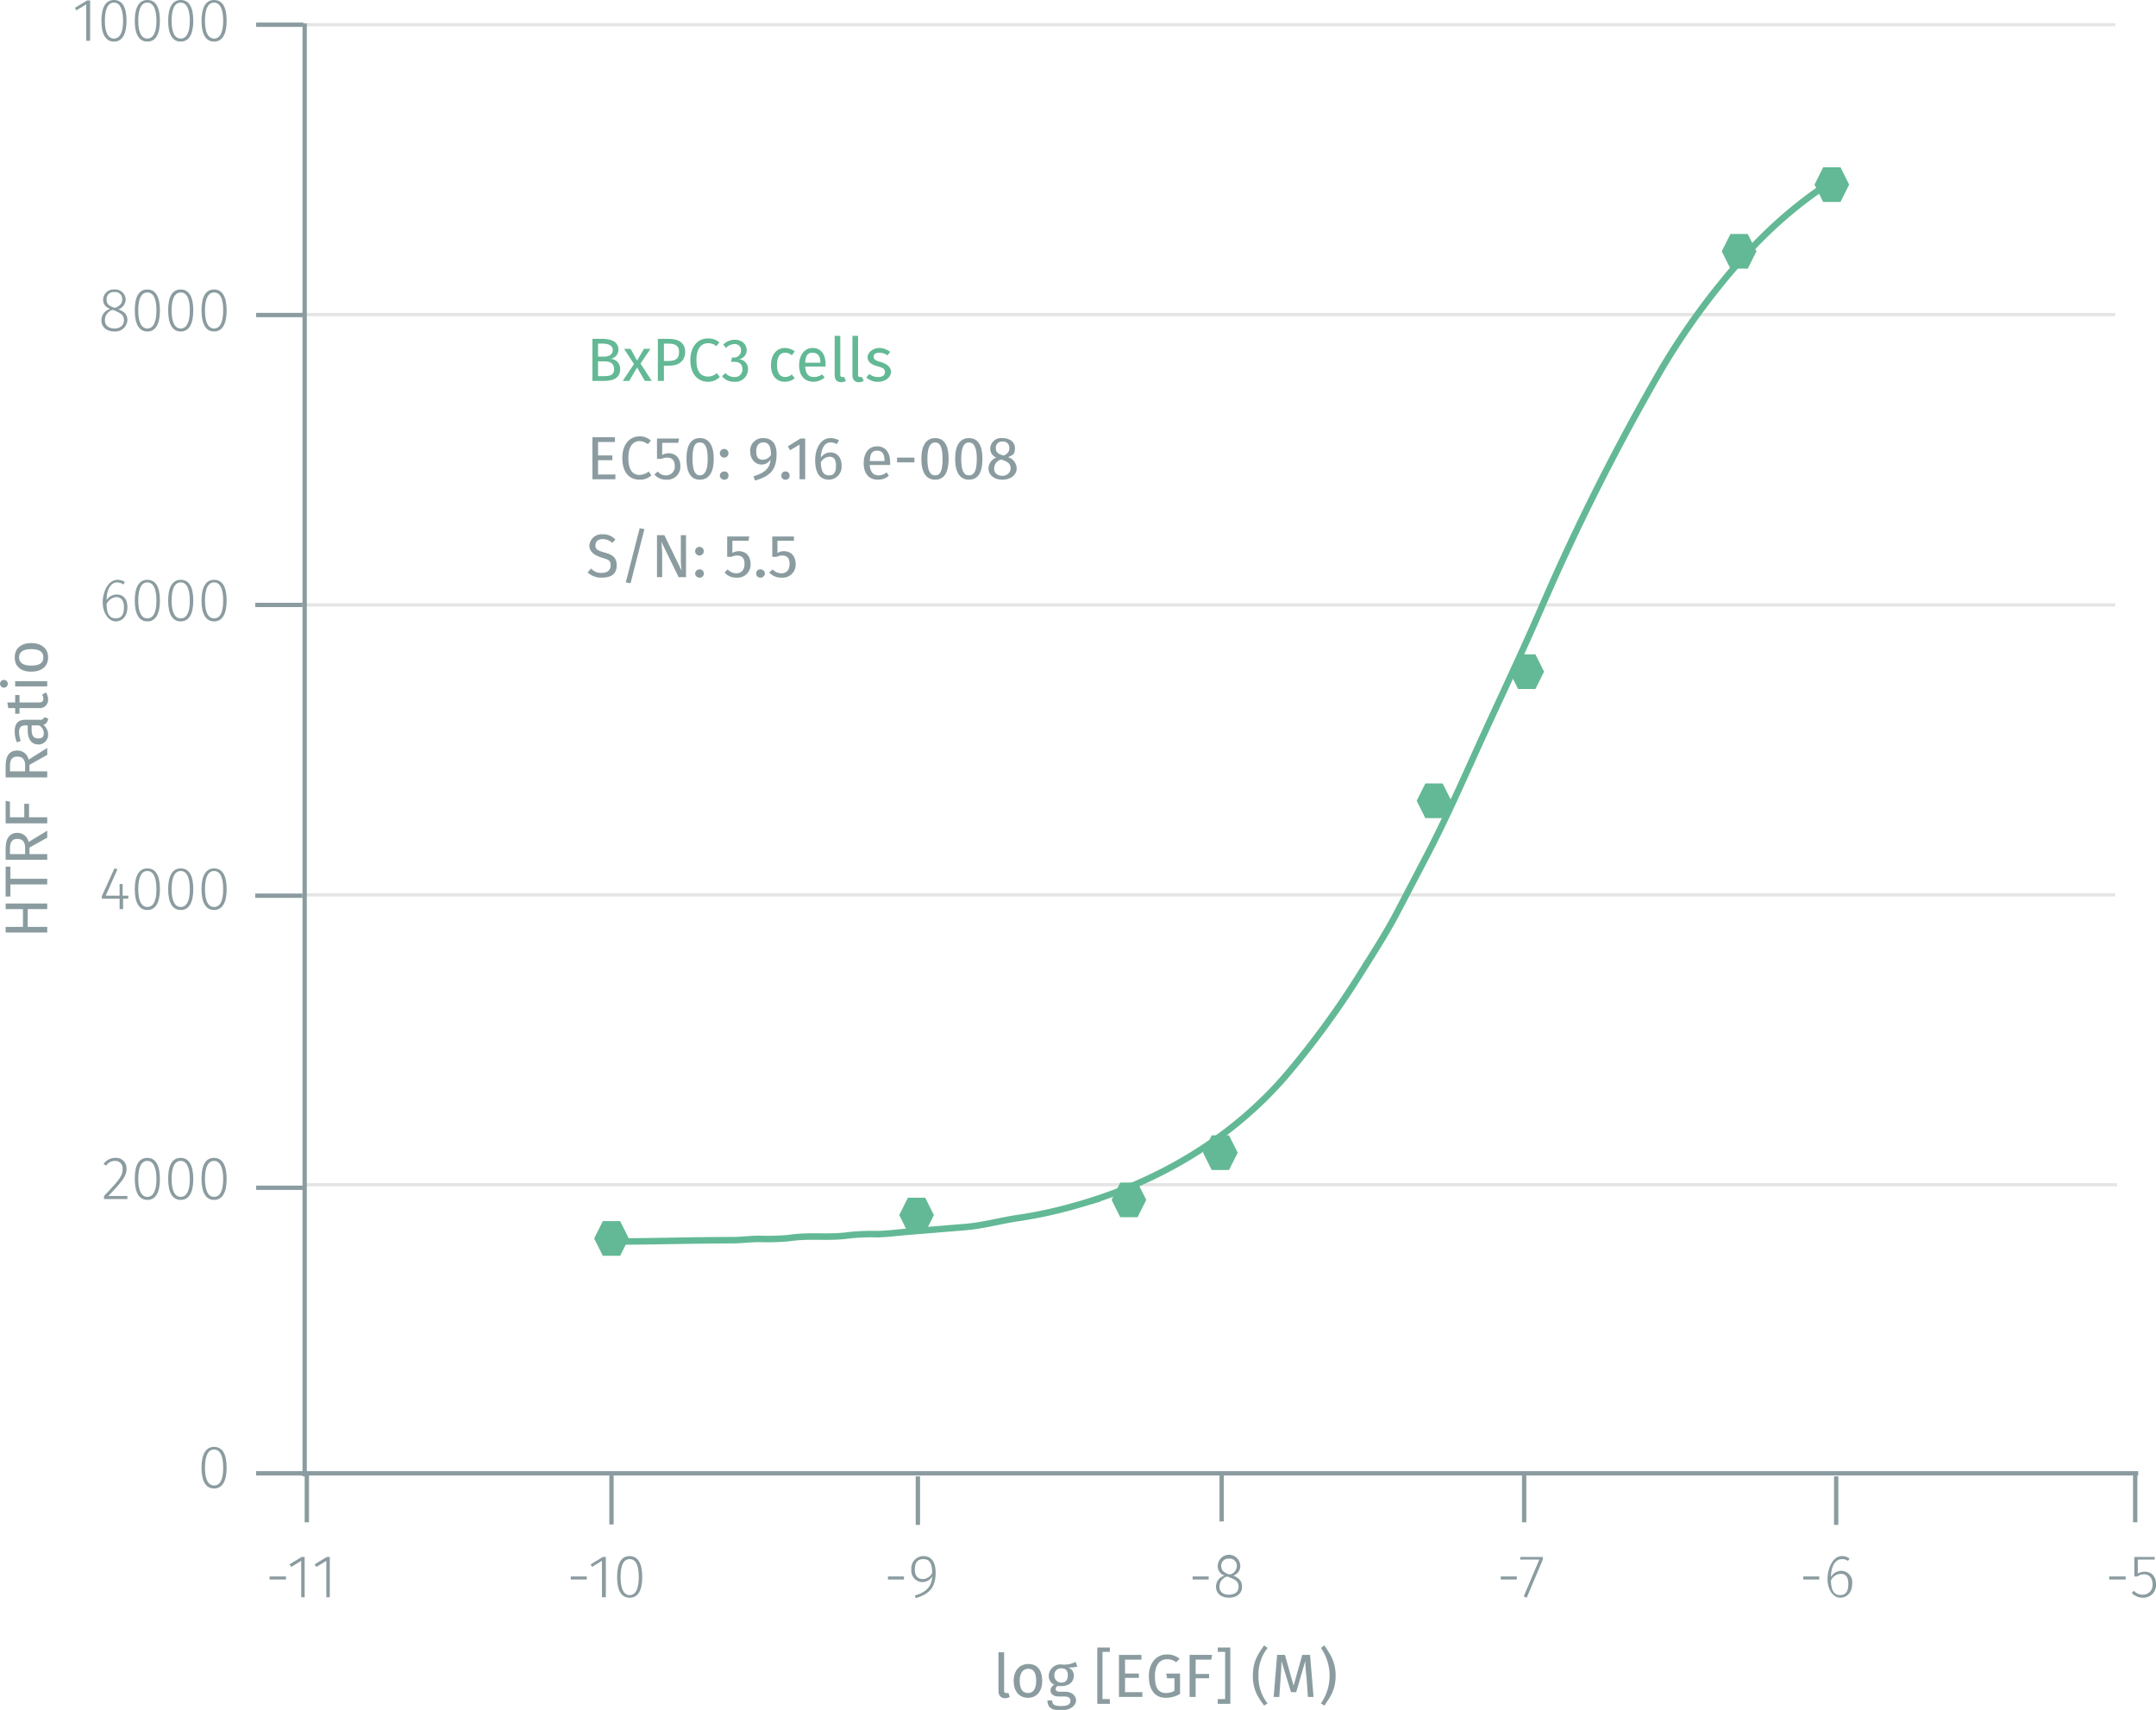 <svg xmlns="http://www.w3.org/2000/svg" xmlns:xlink="http://www.w3.org/1999/xlink" viewBox="0 0 497.5 394.6"><defs><symbol id="_6-green-hexagon" data-name="6-green-hexagon" viewBox="0 0 8 8"><polygon points="6 0 2 0 0 4 2 8 6 8 8 4 6 0" fill="#63b995"/></symbol></defs><title>assay-validation_egfr-phospho-y1068-3</title><line x1="70.4" y1="5.7" x2="488.1" y2="5.7" fill="none" stroke="#e5e5e5" stroke-miterlimit="10" stroke-width="0.75"/><line x1="70.4" y1="72.6" x2="488.1" y2="72.6" fill="none" stroke="#e5e5e5" stroke-miterlimit="10" stroke-width="0.75"/><line x1="70.4" y1="139.6" x2="488.1" y2="139.6" fill="none" stroke="#e5e5e5" stroke-miterlimit="10" stroke-width="0.75"/><line x1="70.4" y1="206.5" x2="488.1" y2="206.5" fill="none" stroke="#e5e5e5" stroke-miterlimit="10" stroke-width="0.75"/><line x1="70.4" y1="273.4" x2="488.5" y2="273.4" fill="none" stroke="#e5e5e5" stroke-miterlimit="10" stroke-width="0.75"/><g style="isolation:isolate"><path d="M67.5,366.7v.7H63.7v-.7Z" transform="translate(-1.5 -2.9)" fill="#8b9ca0"/><path d="M71,371.5v-8.4l-2.3,1.4-.4-.6,2.8-1.7h.7v9.3Z" transform="translate(-1.5 -2.9)" fill="#8b9ca0"/><path d="M76.8,371.5v-8.4l-2.3,1.4-.4-.6,2.8-1.7h.7v9.3Z" transform="translate(-1.5 -2.9)" fill="#8b9ca0"/></g><g style="isolation:isolate"><path d="M136.9,366.7v.7h-3.7v-.7Z" transform="translate(-1.5 -2.9)" fill="#8b9ca0"/><path d="M140.4,371.5v-8.4l-2.3,1.4-.3-.6,2.8-1.7h.7v9.3Z" transform="translate(-1.5 -2.9)" fill="#8b9ca0"/><path d="M149.7,366.8c0,3.2-1,4.8-2.9,4.8s-2.9-1.6-2.9-4.8,1-4.8,2.9-4.8S149.7,363.7,149.7,366.8Zm-5,0c0,2.9.8,4.2,2.1,4.2s2.1-1.3,2.1-4.2-.8-4.1-2.1-4.1S144.7,363.9,144.7,366.8Z" transform="translate(-1.5 -2.9)" fill="#8b9ca0"/></g><g style="isolation:isolate"><path d="M210.1,366.7v.7h-3.7v-.7Z" transform="translate(-1.5 -2.9)" fill="#8b9ca0"/><path d="M217.4,365.8c0,3.6-1.6,5-4.6,5.9l-.2-.6c2.4-.7,3.9-1.9,4-4.4a2.6,2.6,0,0,1-2.3,1.3,2.6,2.6,0,0,1-2.5-2.9,2.8,2.8,0,0,1,2.8-3.1C216.5,362,217.4,363.5,217.4,365.8Zm-.8.1c0-2.2-.6-3.2-2-3.2s-2,.8-2,2.4.8,2.2,1.9,2.2A2.5,2.5,0,0,0,216.6,365.9Z" transform="translate(-1.5 -2.9)" fill="#8b9ca0"/></g><g style="isolation:isolate"><path d="M280.4,366.7v.7h-3.7v-.7Z" transform="translate(-1.5 -2.9)" fill="#8b9ca0"/><path d="M288.1,369.1c0,1.5-1.2,2.5-3,2.5s-3-1-3-2.5a2.6,2.6,0,0,1,2-2.6,2.2,2.2,0,0,1-1.6-2.2,2.6,2.6,0,0,1,5.2,0,2.3,2.3,0,0,1-1.6,2.2C287.5,367.1,288.1,367.8,288.1,369.1Zm-.8,0c0-1.2-.6-1.6-2.1-2.2l-.5-.2a2.4,2.4,0,0,0-1.8,2.4c0,1.2.9,1.8,2.2,1.8S287.3,370.3,287.3,369.1Zm-2.3-2.9h.5a2.1,2.1,0,0,0,1.4-2,1.6,1.6,0,0,0-1.8-1.6,1.6,1.6,0,0,0-1.8,1.6C283.3,365.3,283.8,365.7,285,366.2Z" transform="translate(-1.5 -2.9)" fill="#8b9ca0"/></g><g style="isolation:isolate"><path d="M351.5,366.7v.7h-3.7v-.7Z" transform="translate(-1.5 -2.9)" fill="#8b9ca0"/><path d="M353.8,371.6l-.7-.3,3.6-8.5h-4.4v-.6h5.2v.6Z" transform="translate(-1.5 -2.9)" fill="#8b9ca0"/></g><g style="isolation:isolate"><path d="M421.3,366.7v.7h-3.7v-.7Z" transform="translate(-1.5 -2.9)" fill="#8b9ca0"/><path d="M428.9,368.3c0,2.1-1.2,3.3-2.8,3.3s-2.9-1.9-2.9-4.3,1.2-5.3,3.3-5.3a2.8,2.8,0,0,1,1.8.6l-.4.5a2.3,2.3,0,0,0-1.4-.4c-1.5,0-2.5,1.7-2.5,4.1a2.8,2.8,0,0,1,2.4-1.4A2.6,2.6,0,0,1,428.9,368.3Zm-.9.1c0-1.7-.7-2.3-1.7-2.3a2.6,2.6,0,0,0-2.3,1.5c0,2.1.6,3.4,2.1,3.4S428,369.9,428,368.4Z" transform="translate(-1.5 -2.9)" fill="#8b9ca0"/></g><g style="isolation:isolate"><path d="M492,366.7v.7h-3.8v-.7Z" transform="translate(-1.5 -2.9)" fill="#8b9ca0"/><path d="M494.8,362.8V366a3.8,3.8,0,0,1,1.6-.4c1.6,0,2.6,1.1,2.6,2.9a2.9,2.9,0,0,1-3,3.1,3.5,3.5,0,0,1-2.6-1.1l.5-.5a2.7,2.7,0,0,0,2.1.9,2.2,2.2,0,0,0,2.2-2.4c0-1.6-.9-2.3-2-2.3a2.7,2.7,0,0,0-1.5.5H494v-4.5h4.7v.6Z" transform="translate(-1.5 -2.9)" fill="#8b9ca0"/></g><g style="isolation:isolate"><path d="M53.8,341.6c0,3.1-1,4.8-2.9,4.8s-2.9-1.7-2.9-4.8,1-4.8,2.9-4.8S53.8,338.4,53.8,341.6Zm-5,0c0,2.8.8,4.1,2.1,4.1s2.1-1.2,2.1-4.1-.8-4.2-2.1-4.2S48.8,338.7,48.8,341.6Z" transform="translate(-1.5 -2.9)" fill="#8b9ca0"/></g><g style="isolation:isolate"><path d="M30.7,272.6c0,1.8-1.1,3-4.2,6.3h4.4v.7H25.5v-.7c3.5-3.7,4.3-4.6,4.3-6.3a1.7,1.7,0,0,0-1.8-1.8,2.4,2.4,0,0,0-2,1.1l-.6-.4a3.3,3.3,0,0,1,2.7-1.4A2.4,2.4,0,0,1,30.7,272.6Z" transform="translate(-1.5 -2.9)" fill="#8b9ca0"/><path d="M38.4,275c0,3.1-1,4.8-2.9,4.8s-2.9-1.7-2.9-4.9,1-4.8,2.9-4.8S38.4,271.8,38.4,275Zm-5-.1c0,2.9.8,4.2,2.1,4.2s2.1-1.3,2.1-4.1-.8-4.2-2.1-4.2S33.4,272.1,33.4,274.9Z" transform="translate(-1.5 -2.9)" fill="#8b9ca0"/><path d="M46.1,275c0,3.1-1,4.8-2.9,4.8s-2.9-1.7-2.9-4.9,1-4.8,2.9-4.8S46.1,271.8,46.1,275Zm-5-.1c0,2.9.8,4.2,2.1,4.2s2.1-1.3,2.1-4.1-.8-4.2-2.1-4.2S41.1,272.1,41.1,274.9Z" transform="translate(-1.5 -2.9)" fill="#8b9ca0"/><path d="M53.8,275c0,3.1-1,4.8-2.9,4.8s-2.9-1.7-2.9-4.9,1-4.8,2.9-4.8S53.8,271.8,53.8,275Zm-5-.1c0,2.9.8,4.2,2.1,4.2S53,277.8,53,275s-.8-4.2-2.1-4.2S48.8,272.1,48.8,274.9Z" transform="translate(-1.5 -2.9)" fill="#8b9ca0"/></g><g style="isolation:isolate"><path d="M29.9,210.3v2.4h-.8v-2.4H25v-.6l2.9-6.4.7.2-2.7,6.1h3.2v-2.7h.7v2.7h1.3v.7Z" transform="translate(-1.5 -2.9)" fill="#8b9ca0"/><path d="M38.4,208.1c0,3.1-1,4.8-2.9,4.8s-2.9-1.7-2.9-4.8,1-4.8,2.9-4.8S38.4,204.9,38.4,208.1Zm-5,0c0,2.8.8,4.1,2.1,4.1s2.1-1.2,2.1-4.1-.8-4.2-2.1-4.2S33.4,205.2,33.4,208.1Z" transform="translate(-1.5 -2.9)" fill="#8b9ca0"/><path d="M46.1,208.1c0,3.1-1,4.8-2.9,4.8s-2.9-1.7-2.9-4.8,1-4.8,2.9-4.8S46.1,204.9,46.1,208.1Zm-5,0c0,2.8.8,4.1,2.1,4.1s2.1-1.2,2.1-4.1-.8-4.2-2.1-4.2S41.1,205.2,41.1,208.1Z" transform="translate(-1.5 -2.9)" fill="#8b9ca0"/><path d="M53.8,208.1c0,3.1-1,4.8-2.9,4.8s-2.9-1.7-2.9-4.8,1-4.8,2.9-4.8S53.8,204.9,53.8,208.1Zm-5,0c0,2.8.8,4.1,2.1,4.1S53,211,53,208.1s-.8-4.2-2.1-4.2S48.8,205.2,48.8,208.1Z" transform="translate(-1.5 -2.9)" fill="#8b9ca0"/></g><g style="isolation:isolate"><path d="M30.9,143c0,2-1.1,3.3-2.7,3.3s-3-1.9-3-4.4,1.3-5.2,3.4-5.2a3.1,3.1,0,0,1,1.7.5l-.3.6a2.7,2.7,0,0,0-1.4-.5c-1.6,0-2.5,1.7-2.5,4.1a2.7,2.7,0,0,1,2.4-1.3C29.8,140.1,30.9,141,30.9,143Zm-.8,0c0-1.6-.7-2.3-1.8-2.3a2.7,2.7,0,0,0-2.2,1.6c0,2.1.6,3.3,2.1,3.3S30.1,144.5,30.1,143Z" transform="translate(-1.5 -2.9)" fill="#8b9ca0"/><path d="M38.4,141.5c0,3.1-1,4.8-2.9,4.8s-2.9-1.7-2.9-4.8,1-4.8,2.9-4.8S38.4,138.3,38.4,141.5Zm-5,0c0,2.8.8,4.1,2.1,4.1s2.1-1.2,2.1-4.1-.8-4.2-2.1-4.2S33.4,138.6,33.4,141.5Z" transform="translate(-1.5 -2.9)" fill="#8b9ca0"/><path d="M46.1,141.5c0,3.1-1,4.8-2.9,4.8s-2.9-1.7-2.9-4.8,1-4.8,2.9-4.8S46.1,138.3,46.1,141.5Zm-5,0c0,2.8.8,4.1,2.1,4.1s2.1-1.2,2.1-4.1-.8-4.2-2.1-4.2S41.1,138.6,41.1,141.5Z" transform="translate(-1.5 -2.9)" fill="#8b9ca0"/><path d="M53.8,141.5c0,3.1-1,4.8-2.9,4.8s-2.9-1.7-2.9-4.8,1-4.8,2.9-4.8S53.8,138.3,53.8,141.5Zm-5,0c0,2.8.8,4.1,2.1,4.1s2.1-1.2,2.1-4.1-.8-4.2-2.1-4.2S48.8,138.6,48.8,141.5Z" transform="translate(-1.5 -2.9)" fill="#8b9ca0"/></g><g style="isolation:isolate"><path d="M30.9,76.8a2.8,2.8,0,0,1-3,2.6c-1.9,0-3-1.1-3-2.6a2.7,2.7,0,0,1,2-2.6c-1.1-.5-1.6-1.1-1.6-2.1a2.4,2.4,0,0,1,2.6-2.4A2.4,2.4,0,0,1,30.5,72a2.5,2.5,0,0,1-1.7,2.3C30.2,74.8,30.9,75.5,30.9,76.8Zm-.8,0c0-1.2-.7-1.6-2.1-2.2l-.5-.2a2.5,2.5,0,0,0-1.8,2.4c0,1.2.9,1.9,2.2,1.9S30.1,78,30.1,76.8Zm-2.3-2.9h.4c1.1-.5,1.5-1.1,1.5-1.9a1.6,1.6,0,0,0-1.8-1.7,1.6,1.6,0,0,0-1.8,1.7C26.1,73,26.5,73.4,27.8,73.9Z" transform="translate(-1.5 -2.9)" fill="#8b9ca0"/><path d="M38.4,74.5c0,3.2-1,4.9-2.9,4.9s-2.9-1.7-2.9-4.9,1-4.8,2.9-4.8S38.4,71.4,38.4,74.5Zm-5,0c0,2.9.8,4.2,2.1,4.2s2.1-1.3,2.1-4.2-.8-4.1-2.1-4.1S33.4,71.7,33.4,74.5Z" transform="translate(-1.5 -2.9)" fill="#8b9ca0"/><path d="M46.1,74.5c0,3.2-1,4.9-2.9,4.9s-2.9-1.7-2.9-4.9,1-4.8,2.9-4.8S46.1,71.4,46.1,74.5Zm-5,0c0,2.9.8,4.2,2.1,4.2s2.1-1.3,2.1-4.2-.8-4.1-2.1-4.1S41.1,71.7,41.1,74.5Z" transform="translate(-1.5 -2.9)" fill="#8b9ca0"/><path d="M53.8,74.5c0,3.2-1,4.9-2.9,4.9S48,77.7,48,74.5s1-4.8,2.9-4.8S53.8,71.4,53.8,74.5Zm-5,0c0,2.9.8,4.2,2.1,4.2S53,77.4,53,74.5s-.8-4.1-2.1-4.1S48.8,71.7,48.8,74.5Z" transform="translate(-1.5 -2.9)" fill="#8b9ca0"/></g><g style="isolation:isolate"><path d="M21.4,12.3V3.9L19.1,5.3l-.3-.6L21.6,3h.7v9.3Z" transform="translate(-1.5 -2.9)" fill="#8b9ca0"/><path d="M30.7,7.7c0,3.1-1,4.8-2.9,4.8s-2.9-1.7-2.9-4.8,1-4.8,2.9-4.8S30.7,4.5,30.7,7.7Zm-5,0c0,2.8.8,4.1,2.1,4.1s2.1-1.3,2.1-4.1-.8-4.2-2.1-4.2S25.7,4.8,25.7,7.7Z" transform="translate(-1.5 -2.9)" fill="#8b9ca0"/><path d="M38.4,7.7c0,3.1-1,4.8-2.9,4.8s-2.9-1.7-2.9-4.8,1-4.8,2.9-4.8S38.4,4.5,38.4,7.7Zm-5,0c0,2.8.8,4.1,2.1,4.1s2.1-1.3,2.1-4.1-.8-4.2-2.1-4.2S33.4,4.8,33.4,7.7Z" transform="translate(-1.5 -2.9)" fill="#8b9ca0"/><path d="M46.1,7.7c0,3.1-1,4.8-2.9,4.8s-2.9-1.7-2.9-4.8,1-4.8,2.9-4.8S46.1,4.5,46.1,7.7Zm-5,0c0,2.8.8,4.1,2.1,4.1s2.1-1.3,2.1-4.1-.8-4.2-2.1-4.2S41.1,4.8,41.1,7.7Z" transform="translate(-1.5 -2.9)" fill="#8b9ca0"/><path d="M53.8,7.7c0,3.1-1,4.8-2.9,4.8S48,10.8,48,7.7s1-4.8,2.9-4.8S53.8,4.5,53.8,7.7Zm-5,0c0,2.8.8,4.1,2.1,4.1S53,10.5,53,7.7s-.8-4.2-2.1-4.2S48.8,4.8,48.8,7.7Z" transform="translate(-1.5 -2.9)" fill="#8b9ca0"/></g><path d="M424.2,44.7a100.9,100.9,0,0,0-21.3,18.6A163,163,0,0,0,385,87.9a527.5,527.5,0,0,0-27.8,55.2c-4.2,9.7-8.7,19.2-13.1,28.8s-8.7,19.6-13.6,28.9L323.6,214c-2.4,4.5-5.1,8.7-7.8,13a199.9,199.9,0,0,1-17.9,24.5c-12.9,14.8-30,24.4-47.5,29.4a103.6,103.6,0,0,1-13.4,3c-4.4.6-8.8,1.9-13.2,2.2l-13.4,1.1c-2.3.2-4.5.5-6.8.5a47.2,47.2,0,0,0-6.5.3c-4.4.6-9-.1-13.4.6a54.6,54.6,0,0,1-7,.2c-2.1,0-4.2.3-6.3.3-9,0-18,.3-27.1.3h-.7" transform="translate(-1.5 -2.9)" fill="none" stroke="#63b995" stroke-miterlimit="10" stroke-width="1.5"/><g style="isolation:isolate"><path d="M144.6,88.1c0,2-1.5,2.7-3.8,2.7h-2.6V81.1h2.2c2.4,0,3.8.8,3.8,2.5a2.1,2.1,0,0,1-1.8,2.1A2.3,2.3,0,0,1,144.6,88.1Zm-5.1-2.9h1.4c1.1,0,2-.5,2-1.5s-.9-1.5-2.3-1.5h-1.1Zm3.7,2.9c0-1.4-1-1.8-2.1-1.8h-1.6v3.4h1.3C142.2,89.7,143.2,89.5,143.2,88.1Z" transform="translate(-1.5 -2.9)" fill="#63b995"/><path d="M150.3,90.8l-1.8-3.1-1.8,3.1h-1.5l2.6-3.9-2.3-3.5H147l1.5,2.7,1.6-2.7h1.5l-2.3,3.4,2.6,4Z" transform="translate(-1.5 -2.9)" fill="#63b995"/><path d="M159.6,84.1c0,2.2-1.6,3.2-3.7,3.2h-1.2v3.5h-1.4V81.1h2.6C158.2,81.1,159.6,82.1,159.6,84.1Zm-1.4,0c0-1.4-.9-1.9-2.4-1.9h-1.1v4h1.1C157.2,86.2,158.2,85.8,158.2,84.1Z" transform="translate(-1.5 -2.9)" fill="#63b995"/><path d="M167.5,81.9l-.7.9a2.8,2.8,0,0,0-1.9-.7c-1.4,0-2.7,1-2.7,3.9s1.2,3.8,2.7,3.8a3.1,3.1,0,0,0,2-.8l.7.9a3.8,3.8,0,0,1-2.7,1.1c-2.4,0-4.1-1.8-4.1-5s1.8-5,4-5A4,4,0,0,1,167.5,81.9Z" transform="translate(-1.5 -2.9)" fill="#63b995"/><path d="M173.8,83.7a2.1,2.1,0,0,1-1.8,2.1,2.2,2.2,0,0,1,2.1,2.3,2.9,2.9,0,0,1-3.2,2.9,3.4,3.4,0,0,1-2.8-1.3l.8-.7a2.7,2.7,0,0,0,2,.9,1.7,1.7,0,0,0,1.9-1.8c0-1.3-.8-1.7-1.9-1.7h-.7l.2-1h.4a1.6,1.6,0,0,0,1.7-1.6,1.4,1.4,0,0,0-1.5-1.5,2.8,2.8,0,0,0-2,.9l-.6-.8a3.8,3.8,0,0,1,2.6-1.1C172.8,81.3,173.8,82.4,173.8,83.7Z" transform="translate(-1.5 -2.9)" fill="#63b995"/><path d="M184.9,84l-.7.9a2.2,2.2,0,0,0-1.5-.6c-1.2,0-1.9.9-1.9,2.8s.7,2.8,1.9,2.8a2.2,2.2,0,0,0,1.5-.6l.7.9a3.8,3.8,0,0,1-2.3.8c-2,0-3.2-1.5-3.2-3.8s1.2-4,3.2-4A3.8,3.8,0,0,1,184.9,84Z" transform="translate(-1.5 -2.9)" fill="#63b995"/><path d="M192,87.5h-4.7c.1,1.8.9,2.4,2,2.4a3.3,3.3,0,0,0,1.9-.6l.6.7a4,4,0,0,1-2.6,1c-2.1,0-3.3-1.5-3.3-3.8s1.2-4,3.1-4,3,1.4,3,3.7Zm-1.2-1c0-1.4-.6-2.2-1.8-2.2s-1.6.7-1.7,2.3h3.5Z" transform="translate(-1.5 -2.9)" fill="#63b995"/><path d="M195.9,89.9h.4l.4.9a2.3,2.3,0,0,1-1.1.3c-1,0-1.5-.6-1.5-1.7V80.4h1.3v9C195.4,89.7,195.5,89.9,195.9,89.9Z" transform="translate(-1.5 -2.9)" fill="#63b995"/><path d="M200,89.9h.4l.4.9a2.3,2.3,0,0,1-1.1.3c-1,0-1.5-.6-1.5-1.7V80.4h1.3v9C199.5,89.7,199.6,89.9,200,89.9Z" transform="translate(-1.5 -2.9)" fill="#63b995"/><path d="M206.9,84.1l-.6.8a3.3,3.3,0,0,0-1.9-.6c-.8,0-1.3.3-1.3.9s.4.9,1.5,1.2,2.5,1,2.5,2.3-1.4,2.3-2.9,2.3a3.8,3.8,0,0,1-2.8-1l.7-.8a3.1,3.1,0,0,0,2.1.7c.9,0,1.5-.4,1.5-1.1s-.3-1-1.8-1.4-2.2-1.1-2.2-2.1,1.2-2.1,2.7-2.1A4.2,4.2,0,0,1,206.9,84.1Z" transform="translate(-1.5 -2.9)" fill="#63b995"/></g><g style="isolation:isolate"><path d="M139.5,104.9V108h3.3v1.1h-3.3v3.3h4v1.1h-5.3v-9.7h5.2v1.1Z" transform="translate(-1.5 -2.9)" fill="#8b9ca0"/><path d="M151.7,104.6l-.7.8a3.4,3.4,0,0,0-1.9-.7c-1.4,0-2.6,1-2.6,3.9s1.1,3.9,2.6,3.9a3.6,3.6,0,0,0,2.1-.8l.6.9a3.8,3.8,0,0,1-2.7,1c-2.4,0-4-1.7-4-5s1.8-5,4-5A3.6,3.6,0,0,1,151.7,104.6Z" transform="translate(-1.5 -2.9)" fill="#8b9ca0"/><path d="M154.3,105.1v2.8a2.8,2.8,0,0,1,1.5-.4c1.6,0,2.7,1.1,2.7,3a3,3,0,0,1-3.2,3.1,3.5,3.5,0,0,1-2.8-1.2l.8-.7a2.3,2.3,0,0,0,1.9.9,2,2,0,0,0,2-2.2c0-1.4-.8-1.9-1.7-1.9a3.5,3.5,0,0,0-1.4.3h-1v-4.7h5.1l-.2,1Z" transform="translate(-1.5 -2.9)" fill="#8b9ca0"/><path d="M166.2,108.8c0,3.1-1.1,4.8-3.2,4.8s-3.1-1.7-3.1-4.8,1-4.8,3.1-4.8S166.2,105.7,166.2,108.8Zm-4.9,0c0,2.7.6,3.8,1.7,3.8s1.8-1.1,1.8-3.8-.6-3.8-1.8-3.8S161.3,106,161.3,108.8Z" transform="translate(-1.5 -2.9)" fill="#8b9ca0"/><path d="M169.6,107.5a1,1,0,0,1-1,1,1,1,0,0,1,0-2A1,1,0,0,1,169.6,107.5Zm0,5.1a.9.9,0,0,1-1,1,1,1,0,0,1-1-1,1,1,0,0,1,1-.9A.9.9,0,0,1,169.6,112.6Z" transform="translate(-1.5 -2.9)" fill="#8b9ca0"/><path d="M180.7,107.6c0,3.9-1.6,5.2-5,6.2l-.3-1c2.3-.7,3.8-1.7,3.9-3.9a2.3,2.3,0,0,1-2.1,1.2c-1.4,0-2.6-1.2-2.6-3.1a2.9,2.9,0,0,1,3-3C179.7,104,180.7,105.4,180.7,107.6Zm-1.3.3c0-2.1-.6-2.9-1.7-2.9s-1.7.7-1.7,2.1.6,1.9,1.5,1.9A2.3,2.3,0,0,0,179.4,107.9Z" transform="translate(-1.5 -2.9)" fill="#8b9ca0"/><path d="M183.7,112.6a.9.9,0,0,1-.9,1,.9.9,0,0,1-1-1,.9.9,0,0,1,1-.9A.9.9,0,0,1,183.7,112.6Z" transform="translate(-1.5 -2.9)" fill="#8b9ca0"/><path d="M186,113.5v-8l-2.2,1.3-.5-.9,2.9-1.8h1.1v9.4Z" transform="translate(-1.5 -2.9)" fill="#8b9ca0"/><path d="M195.7,110.3a3,3,0,0,1-2.9,3.3c-2.3,0-3.2-1.8-3.2-4.5s1.3-5.1,3.5-5.1a4.2,4.2,0,0,1,2,.5l-.5.9a2.8,2.8,0,0,0-1.5-.4c-1.3,0-2.1,1.4-2.2,3.5a2.8,2.8,0,0,1,2.2-1.2C194.5,107.3,195.7,108.3,195.7,110.3Zm-1.3,0c0-1.5-.6-2-1.5-2a2.4,2.4,0,0,0-2,1.3c.1,2.1.6,3,1.9,3S194.4,111.7,194.4,110.3Z" transform="translate(-1.5 -2.9)" fill="#8b9ca0"/><path d="M206.9,110.2h-4.7c.1,1.7.9,2.4,2,2.4a3,3,0,0,0,1.9-.7l.5.8a3.7,3.7,0,0,1-2.5.9c-2.1,0-3.3-1.4-3.3-3.8s1.2-3.9,3.1-3.9,3,1.4,3,3.7Zm-1.3-1c0-1.5-.5-2.3-1.7-2.3s-1.6.7-1.7,2.4h3.4Z" transform="translate(-1.5 -2.9)" fill="#8b9ca0"/><path d="M212.5,108.5v1.1h-4v-1.1Z" transform="translate(-1.5 -2.9)" fill="#8b9ca0"/><path d="M220.4,108.8c0,3.1-1,4.8-3.1,4.8s-3.2-1.7-3.2-4.8,1.1-4.8,3.2-4.8S220.4,105.7,220.4,108.8Zm-4.9,0c0,2.7.6,3.8,1.8,3.8s1.7-1.1,1.7-3.8-.6-3.8-1.7-3.8S215.5,106,215.5,108.8Z" transform="translate(-1.5 -2.9)" fill="#8b9ca0"/><path d="M228.2,108.8c0,3.1-1,4.8-3.1,4.8s-3.2-1.7-3.2-4.8,1.1-4.8,3.2-4.8S228.2,105.7,228.2,108.8Zm-4.9,0c0,2.7.6,3.8,1.8,3.8s1.8-1.1,1.8-3.8-.7-3.8-1.8-3.8S223.3,106,223.3,108.8Z" transform="translate(-1.5 -2.9)" fill="#8b9ca0"/><path d="M236.1,111c0,1.5-1.4,2.6-3.3,2.6s-3.2-1.1-3.2-2.6a2.7,2.7,0,0,1,1.8-2.5,2.2,2.2,0,0,1-1.4-2.1,2.5,2.5,0,0,1,2.8-2.4c1.4,0,2.9.7,2.9,2.3s-.6,1.6-1.6,2.1A2.8,2.8,0,0,1,236.1,111Zm-1.4,0c0-1-.5-1.5-2-2h-.4a2.2,2.2,0,0,0-1.4,2.1c0,1,.8,1.6,1.9,1.6S234.7,111.9,234.7,111Zm-3.4-4.6c0,.9.6,1.3,1.7,1.6h.2c.9-.5,1.2-.9,1.2-1.7a1.4,1.4,0,0,0-1.6-1.5A1.4,1.4,0,0,0,231.3,106.4Z" transform="translate(-1.5 -2.9)" fill="#8b9ca0"/></g><g style="isolation:isolate"><path d="M143.5,127.4l-.7.8a3.3,3.3,0,0,0-2.2-.9c-1,0-1.7.5-1.7,1.4s.3,1.2,2.1,1.7,2.8,1.1,2.8,3-1.2,2.8-3.4,2.8a4.5,4.5,0,0,1-3.3-1.2l.8-.9a3,3,0,0,0,2.5,1c1.1,0,2-.5,2-1.7s-.4-1.3-2-1.8-2.9-1.3-2.9-2.8a2.8,2.8,0,0,1,3-2.6A3.8,3.8,0,0,1,143.5,127.4Z" transform="translate(-1.5 -2.9)" fill="#8b9ca0"/><path d="M147,137.5l-1.1-.2,3.2-12.5,1.1.2Z" transform="translate(-1.5 -2.9)" fill="#8b9ca0"/><path d="M158.1,136.1l-4-8.2a28.6,28.6,0,0,1,.2,3.7v4.5h-1.2v-9.7h1.7l4,8.2a15.7,15.7,0,0,1-.2-2.9v-5.3h1.2v9.7Z" transform="translate(-1.5 -2.9)" fill="#8b9ca0"/><path d="M163.9,130.1a1,1,0,0,1-1,1,1,1,0,0,1,0-2A1,1,0,0,1,163.9,130.1Zm0,5.2a.9.9,0,0,1-1,.9,1,1,0,0,1-1-.9,1,1,0,0,1,1-1A.9.9,0,0,1,163.9,135.3Z" transform="translate(-1.5 -2.9)" fill="#8b9ca0"/><path d="M170.5,127.7v2.8a2.8,2.8,0,0,1,1.5-.4c1.6,0,2.7,1.1,2.7,3a3,3,0,0,1-3.3,3.1,3.3,3.3,0,0,1-2.7-1.2l.7-.7a2.7,2.7,0,0,0,2,.9c1.2,0,1.9-.8,1.9-2.2s-.7-1.9-1.7-1.9a3.1,3.1,0,0,0-1.3.3h-1v-4.7h5.1l-.2,1Z" transform="translate(-1.5 -2.9)" fill="#8b9ca0"/><path d="M178,135.3a1,1,0,0,1-1,.9.9.9,0,0,1-1-.9.9.9,0,0,1,1-1A1,1,0,0,1,178,135.3Z" transform="translate(-1.5 -2.9)" fill="#8b9ca0"/><path d="M180.9,127.7v2.8a2.8,2.8,0,0,1,1.5-.4c1.6,0,2.7,1.1,2.7,3a3,3,0,0,1-3.3,3.1A3.6,3.6,0,0,1,179,135l.8-.7a2.7,2.7,0,0,0,2,.9c1.2,0,1.9-.8,1.9-2.2s-.7-1.9-1.7-1.9a2.8,2.8,0,0,0-1.3.3h-1v-4.7h5v1Z" transform="translate(-1.5 -2.9)" fill="#8b9ca0"/></g><g style="isolation:isolate"><path d="M233.7,393.6h.5l.3.9a2,2,0,0,1-1.1.3c-.9,0-1.5-.6-1.5-1.7v-8.9h1.3v9C233.2,393.4,233.4,393.6,233.7,393.6Z" transform="translate(-1.5 -2.9)" fill="#8b9ca0"/><path d="M242,390.8c0,2.3-1.2,3.9-3.3,3.9s-3.3-1.6-3.3-3.9,1.3-3.9,3.4-3.9S242,388.4,242,390.8Zm-5.2,0c0,1.9.7,2.8,1.9,2.8s1.9-.9,1.9-2.8-.6-2.8-1.8-2.8S236.8,388.9,236.8,390.8Z" transform="translate(-1.5 -2.9)" fill="#8b9ca0"/><path d="M248,387.7a2,2,0,0,1,1.3,1.8c0,1.5-1.1,2.5-2.9,2.5h-.9a.8.8,0,0,0-.4.7c0,.3.2.6,1,.6h1.2c1.5,0,2.5.9,2.5,2s-1.2,2.3-3.5,2.3-3.1-.8-3.1-2.3h1.1c0,.9.4,1.3,2,1.3s2.2-.4,2.2-1.2-.6-1-1.5-1h-1.2c-1.3,0-1.9-.7-1.9-1.4a1.5,1.5,0,0,1,.9-1.3,2.2,2.2,0,0,1-1.3-2.1,2.7,2.7,0,0,1,2.9-2.6,5.5,5.5,0,0,0,3.3-.6l.4,1.1A6.6,6.6,0,0,1,248,387.7Zm-3.2,1.8a1.6,1.6,0,0,0,1.6,1.7c1,0,1.5-.6,1.5-1.7s-.5-1.6-1.5-1.6A1.5,1.5,0,0,0,244.8,389.5Z" transform="translate(-1.5 -2.9)" fill="#8b9ca0"/><path d="M255.9,384.1V395h1.7v1.1h-2.9v-13h2.9v1Z" transform="translate(-1.5 -2.9)" fill="#8b9ca0"/><path d="M261.1,385.9v3.2h3.2v1h-3.2v3.3h4v1.1h-5.4v-9.7h5.2v1.1Z" transform="translate(-1.5 -2.9)" fill="#8b9ca0"/><path d="M273.7,385.7l-.8.8a3.3,3.3,0,0,0-2.1-.7c-1.4,0-2.8,1-2.8,3.9s.9,3.9,2.6,3.9a4.1,4.1,0,0,0,1.9-.5v-2.9h-1.7l-.2-1.1h3.2v4.7a6.4,6.4,0,0,1-3.3.9c-2.4,0-3.9-1.7-3.9-5s2-5,4.1-5A4.4,4.4,0,0,1,273.7,385.7Z" transform="translate(-1.5 -2.9)" fill="#8b9ca0"/><path d="M277.4,385.9v3.3h3.1v1h-3.1v4.3H276v-9.7h5.2l-.2,1.1Z" transform="translate(-1.5 -2.9)" fill="#8b9ca0"/><path d="M282.5,396.1V395h1.7V384.1h-1.7v-1h2.9v13Z" transform="translate(-1.5 -2.9)" fill="#8b9ca0"/><path d="M291.9,389.6A9.8,9.8,0,0,0,294,396l-.8.5c-1.4-1.9-2.6-3.6-2.6-6.9s1.2-5,2.6-7l.8.6A9.8,9.8,0,0,0,291.9,389.6Z" transform="translate(-1.5 -2.9)" fill="#8b9ca0"/><path d="M303.3,394.5l-.3-4.4a34.4,34.4,0,0,1-.3-3.9l-2.1,7.2h-1.2l-2.2-7.2c0,1.1-.1,2.6-.2,4l-.3,4.3h-1.3l.8-9.7H298l2,7.1,2-7.1h1.8l.8,9.7Z" transform="translate(-1.5 -2.9)" fill="#8b9ca0"/><path d="M309.7,389.6c0,3.3-1.3,5-2.6,6.9l-.8-.5a11.2,11.2,0,0,0,0-12.8l.8-.6C308.4,384.6,309.7,386.3,309.7,389.6Z" transform="translate(-1.5 -2.9)" fill="#8b9ca0"/></g><g style="isolation:isolate"><path d="M7.9,216.8h4.5v1.3H2.8v-1.3h4v-4.1h-4v-1.3h9.6v1.3H7.9Z" transform="translate(-1.5 -2.9)" fill="#8b9ca0"/><path d="M3.9,205.7h8.5V207H3.9v2.8H2.8v-6.9H3.9Z" transform="translate(-1.5 -2.9)" fill="#8b9ca0"/><path d="M8.3,200h4.1v1.3H2.8v-2.5c0-2.4.9-3.7,2.7-3.7a2.6,2.6,0,0,1,2.6,2.1l4.3-2.6v1.6l-4.1,2.3Zm-2.8-3.5c-1.2,0-1.7.7-1.7,2.3V200H7.3v-1.4C7.3,197.3,6.8,196.5,5.5,196.5Z" transform="translate(-1.5 -2.9)" fill="#8b9ca0"/><path d="M3.8,191.5H7.1v-3.1H8.2v3.1h4.2v1.4H2.8v-5.2l1,.2Z" transform="translate(-1.5 -2.9)" fill="#8b9ca0"/><path d="M8.3,180.9h4.1v1.4H2.8v-2.6q0-3.6,2.7-3.6a2.6,2.6,0,0,1,2.6,2.1l4.3-2.7v1.6l-4.1,2.3Zm-2.8-3.4c-1.2,0-1.7.7-1.7,2.2v1.2H7.3v-1.3C7.3,178.3,6.8,177.5,5.5,177.5Z" transform="translate(-1.5 -2.9)" fill="#8b9ca0"/><path d="M11.7,168.4l.9.3a1.6,1.6,0,0,1-1.1,1.5,2.7,2.7,0,0,1,1.1,2.2,2.2,2.2,0,0,1-2.3,2.3c-1.5,0-2.4-1.2-2.4-3.2v-1.2H7.4c-1.1,0-1.5.5-1.5,1.6a5.8,5.8,0,0,0,.4,2l-.9.3a6,6,0,0,1-.5-2.6c0-1.8.9-2.6,2.4-2.6h3.4A.9.9,0,0,0,11.7,168.4Zm-1.2,1.9H8.8v1c0,1.4.5,2,1.5,2s1.3-.4,1.3-1.2A2,2,0,0,0,10.5,170.3Z" transform="translate(-1.5 -2.9)" fill="#8b9ca0"/><path d="M12.6,164.3a1.9,1.9,0,0,1-2.1,2H6v1.3H5v-1.3H3.4L3.2,165H5v-1.7H6V165h4.4c.8,0,1.1-.2,1.1-.9a1.6,1.6,0,0,0-.3-.9l.9-.5A3,3,0,0,1,12.6,164.3Z" transform="translate(-1.5 -2.9)" fill="#8b9ca0"/><path d="M2.4,159.8a.9.9,0,0,1,0,1.8.9.9,0,1,1,0-1.8Zm10,1.5H5v-1.2h7.4Z" transform="translate(-1.5 -2.9)" fill="#8b9ca0"/><path d="M8.7,151.3c2.3,0,3.9,1.2,3.9,3.3s-1.5,3.3-3.9,3.3-3.8-1.2-3.8-3.3S6.4,151.3,8.7,151.3Zm0,5.2c1.9,0,2.8-.6,2.8-1.9s-.9-1.9-2.8-1.9-2.8.7-2.8,1.9S6.8,156.5,8.7,156.5Z" transform="translate(-1.5 -2.9)" fill="#8b9ca0"/></g><line x1="211.8" y1="340.7" x2="211.8" y2="351.9" fill="none" stroke="#8b9ca0" stroke-miterlimit="10"/><line x1="351.7" y1="340" x2="351.7" y2="351.3" fill="none" stroke="#8b9ca0" stroke-miterlimit="10"/><line x1="492.7" y1="340" x2="492.7" y2="351.3" fill="none" stroke="#8b9ca0" stroke-miterlimit="10"/><line x1="70.3" y1="5.4" x2="70.3" y2="340.7" fill="none" stroke="#8b9ca0" stroke-miterlimit="10"/><line x1="493.4" y1="340" x2="69.8" y2="340" fill="none" stroke="#8b9ca0" stroke-miterlimit="10"/><line x1="70.8" y1="340" x2="70.8" y2="351.3" fill="none" stroke="#8b9ca0" stroke-miterlimit="10"/><line x1="59.1" y1="340" x2="70" y2="340" fill="none" stroke="#8b9ca0" stroke-miterlimit="10"/><line x1="59.1" y1="274.1" x2="70" y2="274.1" fill="none" stroke="#8b9ca0" stroke-miterlimit="10"/><line x1="58.9" y1="206.7" x2="69.8" y2="206.7" fill="none" stroke="#8b9ca0" stroke-miterlimit="10"/><line x1="58.9" y1="139.6" x2="69.8" y2="139.6" fill="none" stroke="#8b9ca0" stroke-miterlimit="10"/><line x1="59.1" y1="72.7" x2="70" y2="72.7" fill="none" stroke="#8b9ca0" stroke-miterlimit="10"/><line x1="59.1" y1="5.7" x2="70" y2="5.7" fill="none" stroke="#8b9ca0" stroke-miterlimit="10"/><line x1="423.7" y1="340.7" x2="423.7" y2="351.9" fill="none" stroke="#8b9ca0" stroke-miterlimit="10"/><line x1="281.9" y1="339.8" x2="281.9" y2="351.1" fill="none" stroke="#8b9ca0" stroke-miterlimit="10"/><line x1="141.1" y1="340.5" x2="141.1" y2="351.8" fill="none" stroke="#8b9ca0" stroke-miterlimit="10"/><use width="8" height="8" transform="translate(137.1 281.8)" xlink:href="#_6-green-hexagon"/><use width="8" height="8" transform="translate(207.5 276.4)" xlink:href="#_6-green-hexagon"/><use width="8" height="8" transform="translate(256.5 272.9)" xlink:href="#_6-green-hexagon"/><use width="8" height="8" transform="translate(277.6 262)" xlink:href="#_6-green-hexagon"/><use width="8" height="8" transform="translate(326.9 180.8)" xlink:href="#_6-green-hexagon"/><use width="8" height="8" transform="translate(348.3 151)" xlink:href="#_6-green-hexagon"/><use width="8" height="8" transform="translate(397.3 54)" xlink:href="#_6-green-hexagon"/><use width="8" height="8" transform="translate(418.7 38.6)" xlink:href="#_6-green-hexagon"/></svg>